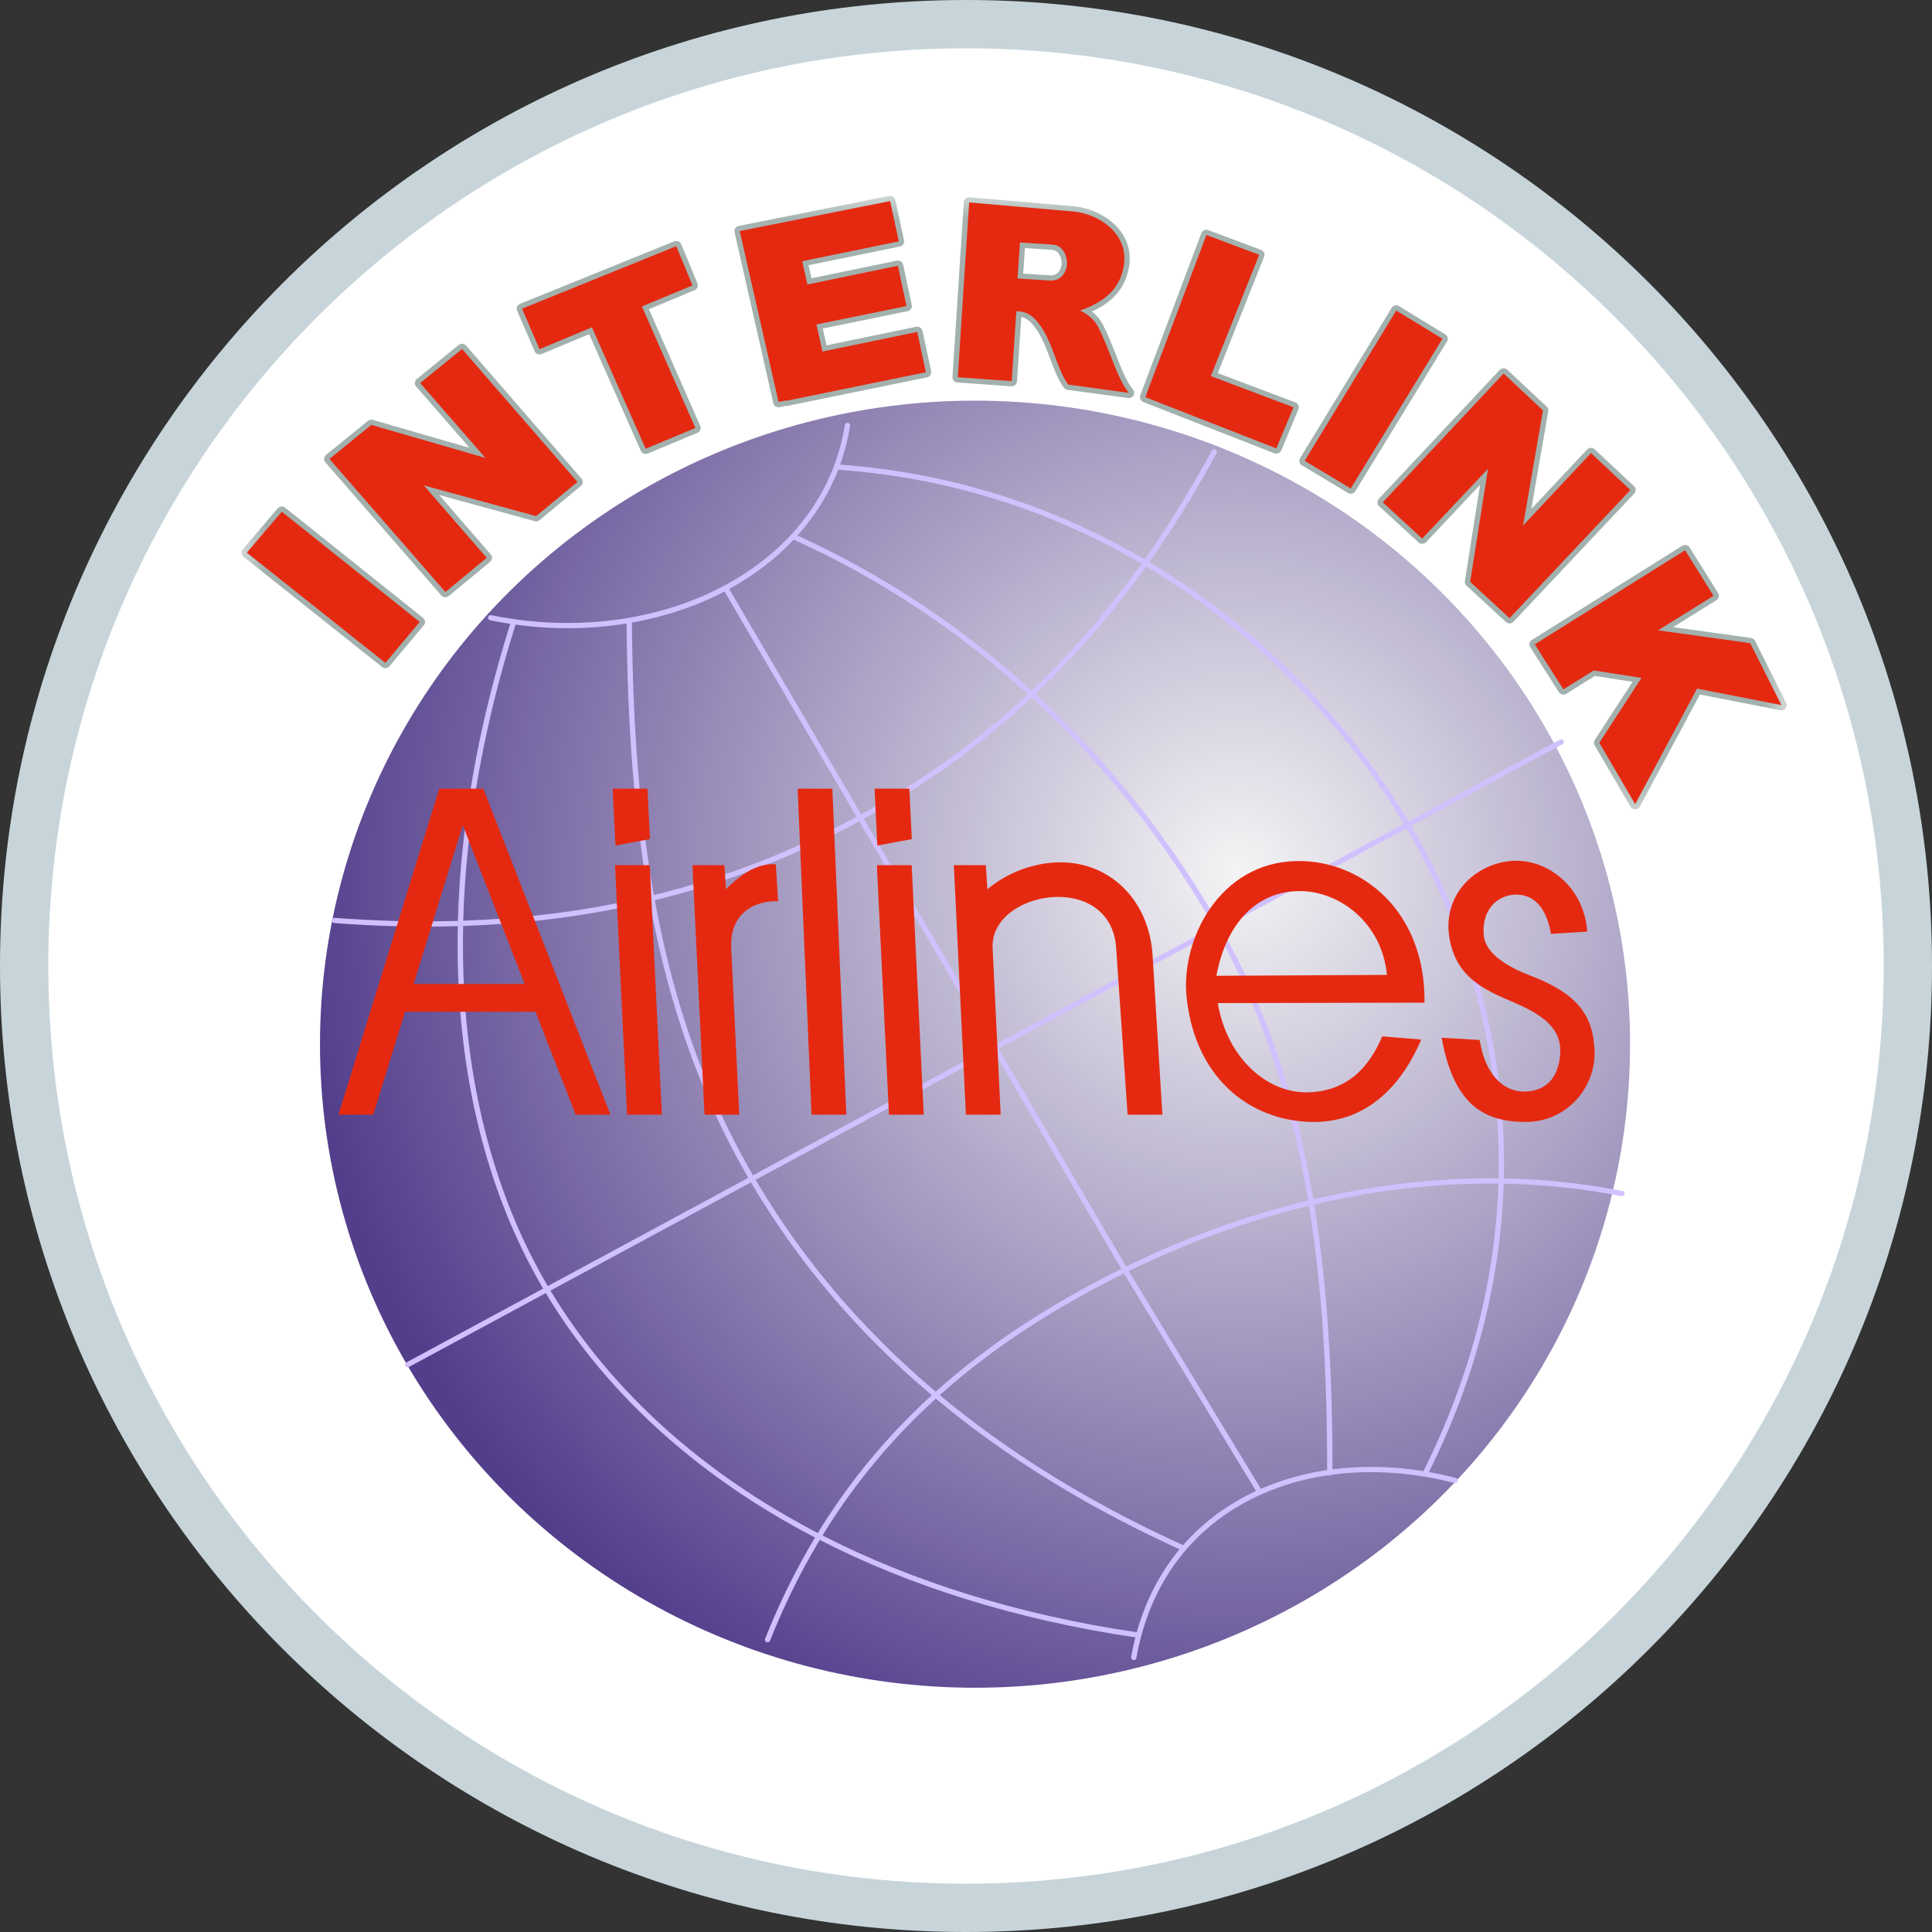 <?xml version="1.0" encoding="UTF-8"?>
<svg width="40px" height="40px" viewBox="0 0 40 40" version="1.1" xmlns="http://www.w3.org/2000/svg" xmlns:xlink="http://www.w3.org/1999/xlink">
    <rect x="0" y="0" width="40" height="40" fill="#333333" stroke="none"/>
    <!-- Generator: Sketch 54.1 (76490) - https://sketchapp.com -->
    <title>ID</title>
    <desc>Created with Sketch.</desc>
    <defs>
        <radialGradient cx="69.949%" cy="36.479%" fx="69.949%" fy="36.479%" r="72.883%" gradientTransform="translate(0.699,0.365),scale(0.982,1),rotate(139.905),translate(-0.699,-0.365)" id="radialGradient-1">
            <stop stop-color="#F4F4F4" offset="0%"></stop>
            <stop stop-color="#533E8C" offset="100%"></stop>
        </radialGradient>
        <polygon id="path-2" points="1.22737936e-05 0.04 31.993 0.04 31.993 12.742 1.22737936e-05 12.742"></polygon>
    </defs>
    <g id="ID" stroke="none" stroke-width="1" fill="none" fill-rule="evenodd">
        <g id="FeherHatter">
            <path d="M0,20 C0,8.954 8.952,0 20,0 C31.046,0 40,8.952 40,20 C40,31.046 31.048,40 20,40 C8.954,40 0,31.048 0,20 L0,20 Z" id="Shape" fill="#C7D5DA" fill-rule="nonzero"></path>
            <path d="M20,39 C30.495,39 39,30.494 39,20 C39,9.505 30.494,1 20,1 C9.505,1 1,9.506 1,20 C1,30.495 9.506,39 20,39 Z" id="Path" fill="#FFFFFF" fill-rule="evenodd"></path>
        </g>
        <g id="interlink-airlines" transform="translate(5, 4)">
            <ellipse id="Oval" fill="url(#radialGradient-1)" cx="15.187" cy="17.619" rx="13.562" ry="13.324"></ellipse>
            <g id="Group-12">
                <g id="Group-11" transform="translate(0, 0.015)">
                    <path d="M18.271,22.35 C16.883,23.038 15.594,23.85 14.457,24.869 C15.89,26.063 17.568,27.1 19.494,27.976 C19.865,27.551 20.31,27.21 20.806,26.952 C20.871,26.918 20.937,26.886 21.004,26.855 L18.271,22.35 Z M22.101,20.948 C20.78,21.268 19.523,21.737 18.37,22.301 L21.105,26.809 C21.534,26.622 21.996,26.493 22.477,26.421 C22.478,24.453 22.376,22.638 22.101,20.948 L22.101,20.948 Z M26.022,20.489 C25.171,20.479 24.33,20.544 23.507,20.67 C23.069,20.737 22.636,20.822 22.209,20.922 C22.485,22.616 22.588,24.434 22.587,26.406 C23.194,26.328 23.83,26.34 24.471,26.443 C25.493,24.396 25.962,22.387 26.022,20.489 L26.022,20.489 Z M12.029,27.775 C13.875,28.72 16.053,29.412 18.535,29.779 C18.723,29.108 19.027,28.536 19.421,28.061 C17.492,27.182 15.812,26.141 14.375,24.942 C14.255,25.052 14.136,25.165 14.018,25.28 C13.278,26.004 12.61,26.827 12.029,27.775 L12.029,27.775 Z M16.36,10.282 C16.5,10.15 16.637,10.015 16.774,9.877 C17.43,9.212 18.05,8.475 18.635,7.656 C16.852,6.611 14.748,5.88 12.354,5.711 C12.157,6.216 11.87,6.672 11.51,7.074 C13.341,7.904 14.963,9.009 16.36,10.282 L16.36,10.282 Z M12.83,12.844 C14.074,12.162 15.223,11.346 16.281,10.357 C14.885,9.086 13.264,7.983 11.433,7.158 C11.056,7.559 10.604,7.902 10.097,8.179 L10.097,8.179 L12.83,12.844 Z M8.538,14.516 C10.017,14.154 11.394,13.616 12.696,12.917 L12.734,12.896 L10.002,8.233 L10.001,8.231 C9.421,8.534 8.773,8.752 8.083,8.875 C8.099,10.944 8.233,12.807 8.538,14.516 L8.538,14.516 Z M20.231,15.113 L24.067,13.042 L24.048,13.011 C22.938,11.158 21.23,9.268 18.988,7.87 C18.903,7.816 18.817,7.764 18.73,7.712 C18.14,8.538 17.515,9.282 16.853,9.953 C16.717,10.09 16.58,10.225 16.441,10.356 C17.993,11.786 19.264,13.422 20.231,15.113 L20.231,15.113 Z M15.618,17.604 L20.134,15.165 C19.171,13.482 17.906,11.853 16.362,10.431 C15.296,11.428 14.139,12.251 12.885,12.938 L15.618,17.604 Z M10.589,20.318 L15.521,17.656 L12.789,12.99 L12.749,13.012 C11.437,13.717 10.049,14.259 8.557,14.623 C8.595,14.829 8.635,15.033 8.678,15.234 C9.071,17.088 9.685,18.759 10.589,20.318 L10.589,20.318 Z M6.341,22.612 L10.493,20.371 C9.583,18.801 8.966,17.12 8.57,15.256 C8.527,15.056 8.487,14.853 8.45,14.649 C8.229,14.701 8.006,14.75 7.781,14.794 C6.768,14.995 5.706,15.117 4.589,15.156 C4.579,15.605 4.586,16.046 4.609,16.479 C4.734,18.799 5.325,20.881 6.341,22.612 L6.341,22.612 Z M10.548,20.464 L6.397,22.705 C6.407,22.722 6.417,22.739 6.428,22.756 C7.522,24.557 9.149,26.134 11.264,27.358 C11.481,27.484 11.703,27.606 11.931,27.725 C12.518,26.767 13.193,25.935 13.941,25.203 C14.056,25.09 14.173,24.98 14.291,24.872 C14.268,24.852 14.244,24.832 14.221,24.812 C12.739,23.548 11.523,22.11 10.57,20.503 L10.548,20.464 Z M15.576,17.749 L10.644,20.412 L10.665,20.448 C11.612,22.045 12.82,23.474 14.293,24.73 C14.32,24.753 14.346,24.776 14.373,24.798 C15.519,23.769 16.817,22.95 18.216,22.256 L15.576,17.749 Z M20.188,15.259 L15.673,17.697 L18.315,22.207 C19.478,21.638 20.748,21.163 22.084,20.841 C22.057,20.682 22.029,20.524 21.999,20.367 C21.65,18.53 21.078,16.841 20.188,15.259 L20.188,15.259 Z M24.122,13.136 L20.285,15.207 C21.181,16.799 21.756,18.499 22.107,20.348 C22.137,20.502 22.165,20.658 22.191,20.815 C22.618,20.715 23.052,20.63 23.491,20.563 C24.32,20.436 25.168,20.371 26.025,20.381 C26.031,20.14 26.03,19.901 26.023,19.664 C25.948,17.221 25.207,14.989 24.122,13.136 L24.122,13.136 Z M27.296,11.299 C27.322,11.284 27.356,11.294 27.37,11.32 C27.385,11.346 27.375,11.379 27.349,11.393 L24.218,13.083 C25.311,14.951 26.058,17.2 26.133,19.661 C26.14,19.9 26.141,20.14 26.135,20.383 C26.948,20.399 27.77,20.482 28.592,20.643 C28.621,20.649 28.641,20.677 28.635,20.706 C28.629,20.736 28.6,20.755 28.57,20.749 C27.755,20.589 26.939,20.507 26.132,20.491 C26.072,22.395 25.604,24.41 24.584,26.463 C24.769,26.496 24.955,26.536 25.139,26.584 C25.168,26.592 25.186,26.621 25.178,26.65 C25.171,26.679 25.14,26.697 25.111,26.689 C24.913,26.637 24.716,26.595 24.519,26.561 C23.858,26.448 23.199,26.433 22.574,26.517 C22.564,26.528 22.549,26.536 22.532,26.535 C22.521,26.535 22.511,26.532 22.503,26.527 C21.916,26.613 21.36,26.787 20.858,27.048 C19.803,27.596 18.986,28.53 18.63,29.85 C18.59,29.999 18.555,30.153 18.528,30.31 C18.522,30.34 18.494,30.359 18.464,30.354 C18.434,30.349 18.414,30.321 18.419,30.291 C18.444,30.151 18.473,30.016 18.507,29.885 C16.014,29.514 13.827,28.818 11.972,27.868 C11.588,28.505 11.244,29.197 10.942,29.953 C10.931,29.981 10.899,29.995 10.871,29.984 C10.843,29.973 10.829,29.941 10.84,29.914 C11.143,29.154 11.489,28.458 11.874,27.818 C11.647,27.699 11.425,27.577 11.208,27.452 C9.077,26.218 7.437,24.628 6.333,22.812 C6.322,22.794 6.311,22.776 6.3,22.757 L3.466,24.287 C3.44,24.302 3.406,24.292 3.392,24.266 C3.377,24.24 3.387,24.207 3.413,24.193 L6.245,22.664 C5.22,20.918 4.625,18.82 4.499,16.484 C4.476,16.051 4.469,15.609 4.478,15.159 C3.657,15.184 2.805,15.163 1.92,15.096 C1.89,15.094 1.867,15.068 1.87,15.038 C1.872,15.008 1.898,14.986 1.929,14.988 C2.812,15.055 3.662,15.075 4.481,15.051 C4.532,13.118 4.887,11.049 5.564,8.901 L5.548,8.898 C5.415,8.878 5.281,8.854 5.147,8.827 C5.118,8.821 5.098,8.792 5.104,8.763 C5.111,8.734 5.14,8.715 5.169,8.721 C5.301,8.748 5.433,8.771 5.565,8.792 C7.192,9.04 8.772,8.771 10.016,8.099 C11.258,7.43 12.165,6.359 12.451,5.004 C12.466,4.932 12.48,4.858 12.492,4.784 C12.496,4.754 12.524,4.734 12.554,4.739 C12.584,4.743 12.605,4.771 12.6,4.801 C12.588,4.876 12.574,4.951 12.559,5.025 C12.517,5.225 12.461,5.418 12.394,5.605 C14.796,5.78 16.908,6.517 18.698,7.567 C19.186,6.876 19.65,6.127 20.091,5.315 C20.105,5.289 20.138,5.279 20.165,5.293 C20.192,5.307 20.202,5.34 20.188,5.366 C19.747,6.18 19.282,6.93 18.793,7.623 C18.878,7.674 18.963,7.726 19.047,7.778 C21.305,9.186 23.025,11.09 24.143,12.956 L24.163,12.99 L27.296,11.299 Z M5.674,8.917 C4.997,11.059 4.643,13.122 4.591,15.047 C5.701,15.009 6.754,14.888 7.76,14.688 C7.986,14.643 8.209,14.595 8.43,14.542 C8.125,12.831 7.99,10.965 7.973,8.894 C7.241,9.013 6.464,9.025 5.674,8.917 L5.674,8.917 Z" id="Fill-2" fill="#D0C0FE"></path>
                    <g id="Group-6">
                        <mask id="mask-3" fill="white">
                            <use xlink:href="#path-2"></use>
                        </mask>
                        <g id="Clip-5"></g>
                        <path d="M16.184,1.65 L16.743,1.686 C16.956,1.7 16.979,1.463 16.98,1.461 C16.984,1.401 16.968,1.287 16.906,1.217 C16.873,1.18 16.832,1.16 16.778,1.157 L16.22,1.121 L16.184,1.65 Z M16.762,1.904 C16.751,1.904 16.74,1.903 16.728,1.902 L16.06,1.859 C15.999,1.855 15.953,1.803 15.957,1.744 L16.007,0.998 C16.011,0.938 16.064,0.893 16.124,0.897 L16.793,0.94 C16.905,0.948 17.002,0.994 17.073,1.075 C17.18,1.196 17.208,1.367 17.2,1.477 C17.187,1.646 17.057,1.904 16.762,1.904 L16.762,1.904 Z M17.178,3.847 L18.147,3.979 C18.055,3.811 17.975,3.606 17.891,3.392 C17.81,3.184 17.726,2.97 17.63,2.791 C17.568,2.675 17.462,2.582 17.316,2.515 C17.275,2.496 17.25,2.455 17.253,2.412 C17.254,2.368 17.283,2.33 17.325,2.314 C17.821,2.135 18.067,1.898 18.149,1.521 C18.199,1.287 18.156,1.076 18.019,0.895 C17.846,0.665 17.526,0.499 17.205,0.471 L15.168,0.295 L14.948,3.695 L15.843,3.759 L15.932,2.422 C15.936,2.365 15.984,2.321 16.042,2.32 C16.044,2.32 16.046,2.32 16.048,2.32 C16.389,2.32 16.552,2.555 16.649,2.695 C16.776,2.878 16.864,3.112 16.95,3.338 C17.023,3.532 17.093,3.716 17.178,3.847 L17.178,3.847 Z M18.372,4.227 C18.367,4.227 18.362,4.227 18.357,4.226 L17.1,4.055 C17.07,4.051 17.044,4.035 17.026,4.012 C16.91,3.856 16.829,3.641 16.743,3.414 C16.662,3.2 16.578,2.979 16.466,2.817 C16.375,2.686 16.29,2.58 16.145,2.547 L16.056,3.882 C16.054,3.911 16.04,3.938 16.018,3.957 C15.996,3.976 15.967,3.985 15.938,3.983 L14.823,3.904 C14.762,3.9 14.716,3.848 14.72,3.789 L14.955,0.17 C14.956,0.141 14.97,0.114 14.993,0.095 C15.015,0.076 15.045,0.066 15.074,0.069 L17.225,0.255 C17.606,0.288 17.988,0.488 18.197,0.766 C18.37,0.996 18.428,1.273 18.365,1.566 C18.279,1.961 18.042,2.235 17.606,2.435 C17.699,2.507 17.773,2.592 17.825,2.69 C17.927,2.88 18.014,3.101 18.098,3.314 C18.214,3.611 18.324,3.892 18.457,4.049 C18.486,4.084 18.49,4.132 18.468,4.172 C18.448,4.206 18.411,4.227 18.372,4.227 L18.372,4.227 Z M10.448,0.853 L11.203,4.18 L11.261,4.168 C11.276,4.164 11.291,4.164 11.305,4.167 L14.039,3.607 L13.905,2.985 L12.052,3.37 C11.993,3.382 11.934,3.345 11.921,3.287 L11.795,2.727 C11.789,2.699 11.794,2.669 11.81,2.645 C11.827,2.62 11.852,2.603 11.881,2.597 L13.638,2.238 L13.504,1.615 L11.74,1.981 C11.681,1.994 11.622,1.957 11.609,1.899 L11.501,1.416 C11.495,1.388 11.5,1.358 11.516,1.334 C11.532,1.309 11.557,1.292 11.586,1.286 L13.478,0.899 L13.344,0.276 L10.448,0.853 Z M11.119,4.417 C11.068,4.417 11.023,4.383 11.011,4.332 L10.208,0.793 C10.201,0.764 10.207,0.735 10.223,0.71 C10.239,0.686 10.264,0.669 10.293,0.663 L13.407,0.042 C13.467,0.03 13.525,0.068 13.537,0.126 L13.717,0.961 C13.723,0.989 13.717,1.018 13.701,1.043 C13.685,1.067 13.66,1.084 13.631,1.089 L11.741,1.476 L11.801,1.747 L13.567,1.381 C13.626,1.368 13.685,1.406 13.698,1.464 L13.877,2.299 C13.883,2.327 13.878,2.357 13.862,2.381 C13.845,2.405 13.82,2.422 13.792,2.428 L12.035,2.787 L12.113,3.135 L13.967,2.751 C14.027,2.738 14.086,2.776 14.098,2.834 L14.278,3.669 C14.284,3.697 14.278,3.727 14.262,3.751 C14.246,3.775 14.221,3.792 14.192,3.798 L11.308,4.388 C11.294,4.391 11.28,4.391 11.266,4.388 L11.142,4.415 C11.134,4.416 11.126,4.417 11.119,4.417 L11.119,4.417 Z M18.853,4.146 L21.365,5.128 L21.636,4.479 L20.03,3.873 C20.002,3.863 19.98,3.842 19.968,3.816 C19.957,3.789 19.956,3.759 19.967,3.733 L20.926,1.323 L20.042,0.99 L18.853,4.146 Z M21.425,5.377 C21.412,5.377 21.398,5.375 21.385,5.37 L18.671,4.309 C18.615,4.287 18.587,4.225 18.608,4.17 L19.873,0.812 C19.884,0.785 19.905,0.763 19.931,0.751 C19.958,0.739 19.989,0.738 20.016,0.749 L21.109,1.159 C21.136,1.169 21.159,1.19 21.171,1.217 C21.182,1.243 21.183,1.273 21.172,1.3 L20.213,3.71 L21.82,4.316 C21.848,4.326 21.871,4.347 21.882,4.374 C21.894,4.401 21.894,4.431 21.883,4.458 L21.528,5.31 C21.51,5.352 21.469,5.377 21.425,5.377 L21.425,5.377 Z M7.255,2.653 C7.298,2.653 7.338,2.677 7.356,2.718 L8.425,5.134 L9.251,4.789 L8.189,2.373 C8.177,2.347 8.176,2.317 8.187,2.29 C8.198,2.263 8.22,2.241 8.247,2.23 L9.194,1.835 L8.941,1.224 L5.953,2.435 L6.228,3.072 L7.212,2.662 C7.226,2.656 7.241,2.653 7.255,2.653 L7.255,2.653 Z M8.368,5.384 C8.325,5.384 8.285,5.36 8.267,5.319 L7.198,2.904 L6.213,3.314 C6.186,3.325 6.156,3.325 6.128,3.315 C6.101,3.304 6.08,3.283 6.068,3.256 L5.707,2.419 C5.695,2.392 5.695,2.362 5.706,2.335 C5.717,2.308 5.739,2.287 5.766,2.276 L8.959,0.982 C8.986,0.971 9.017,0.971 9.044,0.982 C9.071,0.993 9.093,1.015 9.104,1.041 L9.44,1.853 C9.462,1.908 9.436,1.97 9.38,1.993 L8.435,2.387 L9.498,4.803 C9.51,4.829 9.51,4.859 9.499,4.886 C9.489,4.913 9.467,4.934 9.44,4.946 L8.411,5.375 C8.397,5.381 8.382,5.384 8.368,5.384 L8.368,5.384 Z M22.163,5.49 L22.929,5.949 L24.713,3.035 L23.945,2.565 L22.163,5.49 Z M22.966,6.207 C22.946,6.207 22.926,6.201 22.909,6.191 L21.954,5.619 C21.902,5.588 21.886,5.522 21.917,5.471 L23.813,2.359 C23.828,2.334 23.853,2.316 23.882,2.309 C23.91,2.303 23.941,2.307 23.966,2.323 L24.922,2.907 C24.974,2.938 24.99,3.004 24.959,3.055 L23.061,6.154 C23.046,6.179 23.021,6.197 22.993,6.204 C22.984,6.206 22.975,6.207 22.966,6.207 L22.966,6.207 Z M1.978,5.501 L4.234,8.09 L4.92,7.522 L3.691,6.105 C3.66,6.069 3.656,6.016 3.682,5.976 C3.708,5.936 3.758,5.917 3.805,5.93 L6.073,6.551 L6.799,5.951 L4.553,3.363 L3.856,3.929 L5.133,5.395 C5.165,5.431 5.169,5.484 5.142,5.524 C5.115,5.565 5.065,5.583 5.018,5.569 L2.714,4.903 L1.978,5.501 Z M4.221,8.351 C4.19,8.351 4.159,8.338 4.137,8.313 L1.737,5.558 C1.717,5.536 1.708,5.507 1.711,5.478 C1.713,5.449 1.727,5.422 1.75,5.404 L2.618,4.698 C2.646,4.675 2.685,4.668 2.72,4.678 L4.723,5.258 L3.615,3.987 C3.596,3.965 3.587,3.936 3.589,3.907 C3.592,3.878 3.606,3.851 3.629,3.833 L4.497,3.127 C4.543,3.089 4.612,3.095 4.651,3.141 L7.039,5.893 C7.058,5.915 7.068,5.943 7.065,5.972 C7.063,6.001 7.049,6.028 7.026,6.046 L6.171,6.754 C6.143,6.777 6.105,6.785 6.07,6.775 L4.094,6.234 L5.161,7.464 C5.18,7.486 5.189,7.515 5.187,7.543 C5.184,7.572 5.17,7.599 5.148,7.617 L4.292,8.325 C4.272,8.342 4.246,8.351 4.221,8.351 L4.221,8.351 Z M25.556,7.992 L26.249,8.63 L28.6,6.134 L27.945,5.521 L26.614,6.939 C26.581,6.974 26.528,6.984 26.484,6.963 C26.44,6.942 26.416,6.895 26.424,6.847 L26.827,4.521 L26.136,3.873 L23.784,6.379 L24.439,6.982 L25.727,5.616 C25.76,5.581 25.812,5.571 25.856,5.592 C25.899,5.613 25.924,5.659 25.917,5.706 L25.556,7.992 Z M26.254,8.892 C26.226,8.892 26.199,8.882 26.179,8.863 L25.363,8.111 C25.336,8.087 25.324,8.051 25.329,8.016 L25.643,6.024 L24.526,7.21 C24.506,7.231 24.478,7.243 24.449,7.244 C24.42,7.246 24.391,7.235 24.369,7.215 L23.553,6.464 C23.509,6.423 23.507,6.355 23.548,6.311 L26.049,3.645 C26.069,3.623 26.097,3.611 26.127,3.61 C26.157,3.608 26.185,3.62 26.207,3.64 L27.022,4.403 C27.048,4.428 27.061,4.464 27.055,4.5 L26.704,6.523 L27.859,5.292 C27.879,5.271 27.907,5.258 27.936,5.258 C27.966,5.256 27.995,5.267 28.016,5.287 L28.831,6.051 C28.875,6.092 28.877,6.16 28.836,6.203 L26.335,8.857 C26.315,8.878 26.287,8.891 26.258,8.892 C26.257,8.892 26.255,8.892 26.254,8.892 L26.254,8.892 Z M0.267,7.413 L2.963,9.557 L3.534,8.877 L0.849,6.731 L0.267,7.413 Z M2.979,9.818 C2.955,9.818 2.93,9.81 2.91,9.794 L0.041,7.512 C0.018,7.494 0.003,7.467 0.001,7.438 C-0.002,7.409 0.007,7.38 0.026,7.358 L0.749,6.51 C0.788,6.464 0.857,6.458 0.904,6.495 L3.759,8.777 C3.782,8.796 3.797,8.822 3.8,8.851 C3.803,8.879 3.794,8.908 3.775,8.93 L3.064,9.778 C3.042,9.805 3.011,9.818 2.979,9.818 L2.979,9.818 Z M28.241,11.366 L28.85,12.408 L30.038,10.191 C30.061,10.149 30.11,10.126 30.158,10.136 L31.684,10.434 L31.162,9.4 L29.314,9.143 C29.268,9.136 29.231,9.102 29.221,9.058 C29.212,9.014 29.231,8.968 29.27,8.943 L30.326,8.285 L29.853,7.528 L26.927,9.36 L27.403,10.107 L27.937,9.775 C27.959,9.76 27.986,9.755 28.013,9.759 L29.003,9.913 C29.039,9.918 29.071,9.942 29.086,9.975 C29.101,10.009 29.099,10.047 29.078,10.078 L28.241,11.366 Z M28.854,12.742 C28.815,12.742 28.778,12.721 28.759,12.688 L28.016,11.417 C27.995,11.382 27.996,11.339 28.018,11.304 L28.801,10.101 L28.02,9.98 L27.428,10.349 C27.403,10.364 27.373,10.369 27.344,10.363 C27.315,10.357 27.291,10.339 27.275,10.315 L26.682,9.384 C26.65,9.333 26.665,9.266 26.716,9.234 L29.829,7.285 C29.854,7.27 29.884,7.265 29.913,7.271 C29.942,7.278 29.967,7.295 29.982,7.32 L30.571,8.263 C30.603,8.314 30.587,8.38 30.536,8.411 L29.642,8.969 L31.251,9.193 C31.287,9.198 31.318,9.22 31.335,9.252 L31.981,10.535 C32,10.572 31.996,10.616 31.97,10.649 C31.944,10.682 31.902,10.698 31.861,10.69 L30.195,10.364 L28.952,12.684 C28.933,12.719 28.897,12.741 28.857,12.742 L28.854,12.742 Z" id="Fill-4" fill="#A2B1AE" mask="url(#mask-3)"></path>
                    </g>
                    <path d="M27.94,5.366 L28.755,6.13 L26.254,8.783 L25.438,8.032 L25.808,5.69 L24.445,7.136 L23.629,6.385 L26.131,3.718 L26.946,4.482 L26.533,6.866 L27.94,5.366 Z M3.699,3.916 L4.567,3.211 L6.955,5.963 L6.1,6.671 L3.775,6.035 L5.077,7.534 L4.221,8.242 L1.821,5.487 L2.688,4.782 L5.049,5.465 L3.699,3.916 Z M19.977,0.85 L21.07,1.26 L20.069,3.772 L21.781,4.417 L21.425,5.269 L18.712,4.208 L19.977,0.85 Z M29.888,7.377 L30.477,8.32 L29.329,9.035 L31.236,9.301 L31.882,10.583 L30.136,10.242 L28.854,12.634 L28.112,11.363 L28.985,10.02 L27.996,9.866 L27.369,10.257 L26.775,9.326 L29.888,7.377 Z M23.908,2.415 L24.864,2.999 L22.966,6.098 L22.012,5.526 L23.908,2.415 Z M16.117,1.005 L16.786,1.049 C17.043,1.065 17.099,1.341 17.09,1.469 C17.081,1.589 16.987,1.81 16.736,1.794 L16.067,1.751 L16.117,1.005 Z M15.065,0.177 L17.215,0.363 C17.739,0.408 18.412,0.825 18.257,1.544 C18.174,1.929 17.929,2.212 17.363,2.416 C17.532,2.495 17.655,2.606 17.728,2.74 C17.968,3.187 18.126,3.828 18.372,4.119 L17.115,3.947 C16.9,3.659 16.795,3.099 16.558,2.756 C16.443,2.59 16.312,2.427 16.043,2.429 L15.946,3.875 L14.83,3.796 L15.065,0.177 Z M10.315,0.769 L13.429,0.148 L13.609,0.983 L11.609,1.393 L11.717,1.875 L13.59,1.487 L13.769,2.322 L11.903,2.703 L12.029,3.263 L13.99,2.857 L14.17,3.692 L11.286,4.282 L11.284,4.274 L11.119,4.308 L10.315,0.769 Z M8.29,2.33 L9.397,4.846 L8.368,5.276 L7.255,2.762 L6.17,3.214 L5.808,2.376 L9.001,1.082 L9.337,1.894 L8.29,2.33 Z M0.11,7.427 L0.834,6.579 L3.69,8.862 L2.979,9.709 L0.11,7.427 Z" id="Fill-7" fill="#E52910"></path>
                    <path d="M27.112,15.32 L27.861,15.273 C27.798,14.327 27.004,13.739 26.268,13.812 C25.477,13.889 24.773,14.605 25.049,15.584 C25.182,16.055 25.474,16.361 26.114,16.64 C26.613,16.857 27.312,17.111 27.304,17.743 C27.3,18.101 27.157,18.541 26.623,18.582 C26.127,18.621 25.743,18.22 25.635,17.517 L24.848,17.47 C25.102,18.889 25.754,19.209 26.575,19.214 C27.449,19.219 28.036,18.489 28.014,17.753 C27.992,16.983 27.628,16.541 26.671,16.178 C26.295,16.036 25.761,15.76 25.721,15.358 C25.67,14.848 25.973,14.534 26.345,14.509 C26.72,14.484 27.008,14.728 27.112,15.32 L27.112,15.32 Z M20.184,16.188 L23.715,16.169 C23.616,15.1 22.732,14.416 21.873,14.434 C21.056,14.451 20.398,15.047 20.184,16.188 L20.184,16.188 Z M20.213,16.753 L24.493,16.744 C24.515,14.839 23.184,13.792 21.854,13.812 C20.251,13.835 19.431,15.441 19.57,16.659 C19.769,18.414 20.994,19.224 22.228,19.214 C23.151,19.206 23.936,18.651 24.425,17.508 L23.619,17.442 C23.418,17.903 23.022,18.59 22.055,18.601 C21.242,18.61 20.408,17.907 20.213,16.753 L20.213,16.753 Z M15.718,19.063 L14.998,19.063 L14.748,13.897 L15.41,13.897 L15.443,14.396 C15.891,14.022 16.423,13.86 16.864,13.841 C17.95,13.793 18.79,14.599 18.863,15.763 L19.066,19.063 L18.346,19.063 L18.109,15.612 C17.998,13.998 15.493,14.421 15.551,15.612 L15.718,19.063 Z M10.305,19.063 L9.586,19.063 L9.336,13.897 L9.998,13.897 L10.031,14.396 C10.401,14.015 10.743,13.857 11.062,13.878 L11.11,14.644 C10.59,14.628 10.105,14.918 10.139,15.612 L10.305,19.063 Z M14.125,19.063 L13.405,19.063 L13.155,13.897 L13.875,13.897 L14.125,19.063 Z M13.164,13.491 L13.107,12.313 L13.827,12.313 L13.878,13.358 L13.164,13.491 Z M8.703,19.063 L7.983,19.063 L7.733,13.897 L8.453,13.897 L8.703,19.063 Z M7.742,13.491 L7.685,12.313 L8.405,12.313 L8.456,13.358 L7.742,13.491 Z M12.522,19.063 L11.802,19.063 L11.514,12.313 L12.233,12.313 L12.522,19.063 Z M3.564,16.357 L4.581,13.068 L5.863,16.357 L3.564,16.357 Z M2.008,19.063 L2.728,19.063 L3.386,16.932 L6.087,16.932 L6.918,19.063 L7.638,19.063 L5.006,12.313 L4.814,12.313 L4.286,12.313 L4.094,12.313 L2.008,19.063 Z" id="Fill-9" fill="#E52910"></path>
                </g>
            </g>
        </g>
    </g>
</svg>